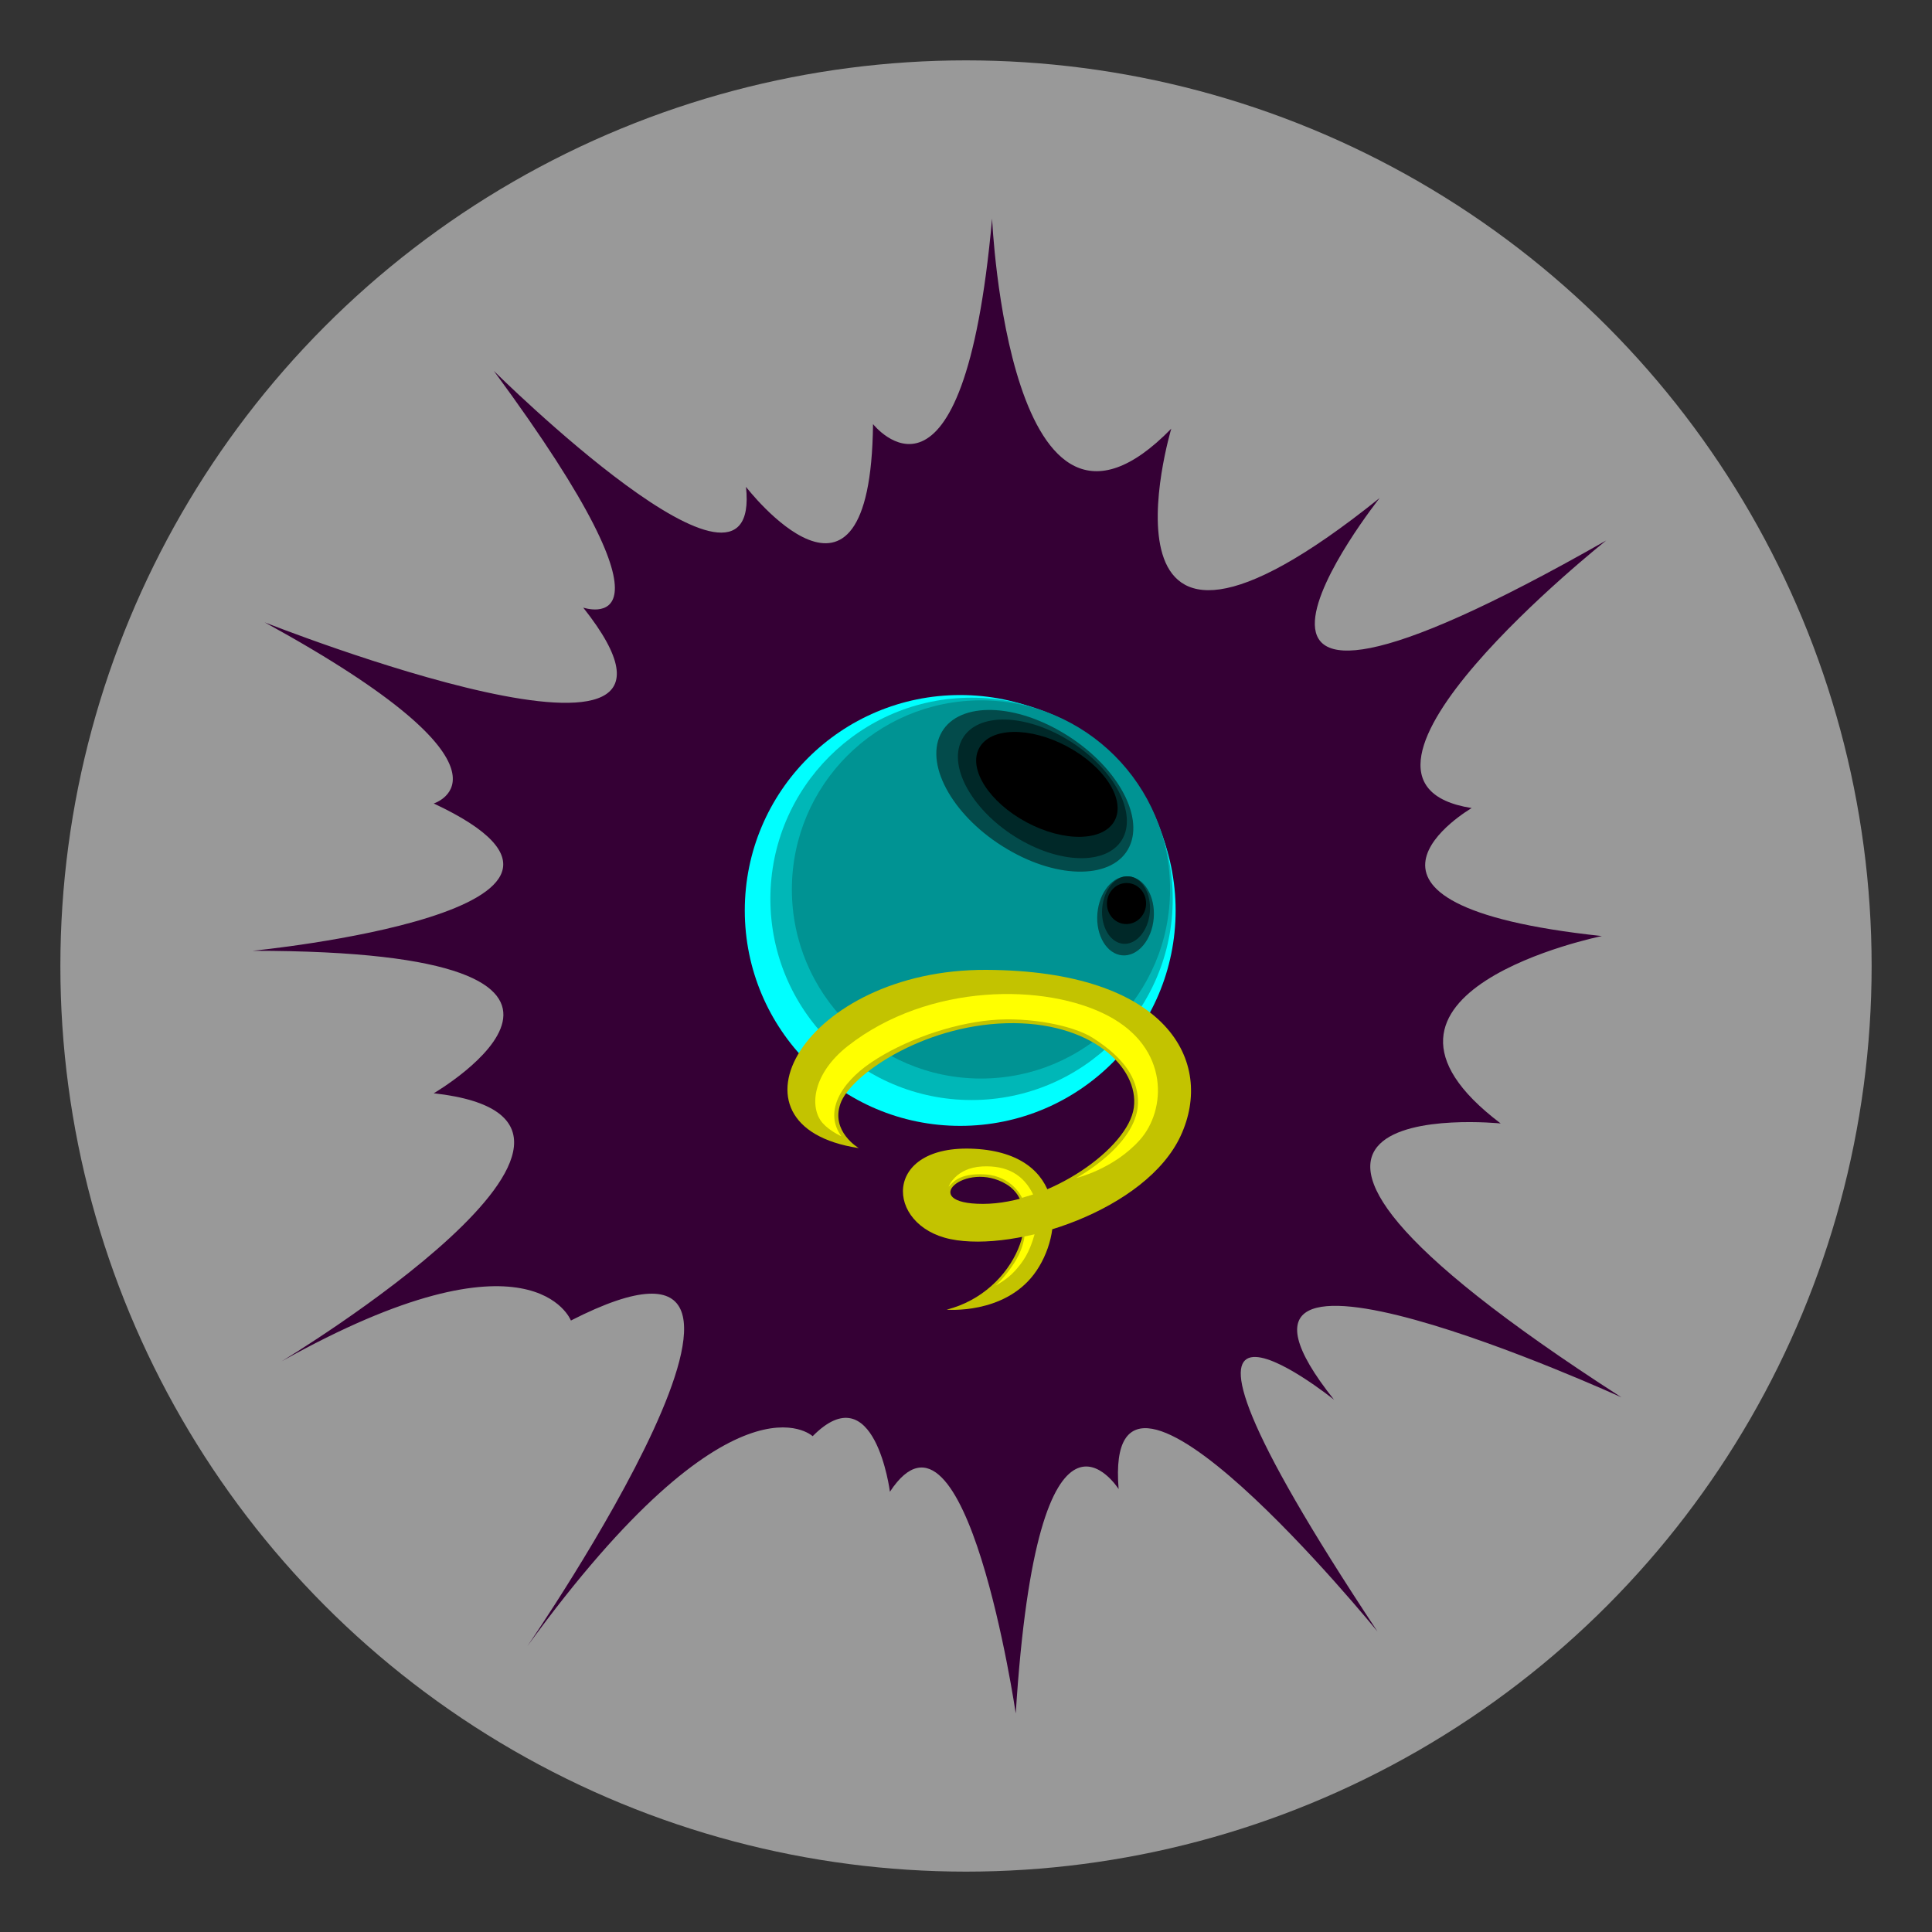 <?xml version="1.0" encoding="utf-8"?>
<!-- Generator: Adobe Illustrator 17.1.0, SVG Export Plug-In . SVG Version: 6.00 Build 0)  -->
<!DOCTYPE svg PUBLIC "-//W3C//DTD SVG 1.1//EN" "http://www.w3.org/Graphics/SVG/1.1/DTD/svg11.dtd">
<svg version="1.1" xmlns="http://www.w3.org/2000/svg" xmlns:xlink="http://www.w3.org/1999/xlink" x="0px" y="0px"
	 viewBox="0 0 800 800" style="enable-background:new 0 0 800 800;" xml:space="preserve">
<rect x="0" y="0" width="800" height="800" fill="#333333" stroke="none"/>
<style type="text/css">
	.st0{fill:#ffffff; fill-opacity:0.5;}
	.st1{fill:#350035;}
	.st2{fill:#00FFFF;}
	.st3{fill:#00B7B7;}
	.st4{fill:#009393;}
	.st5{fill:#034B4B;}
	.st6{fill:#002828;}
	.st7{fill:#000000;}
	.st8{fill:#C3C300;}
	.st9{fill:#FFFF00;}
</style>
<g id="bottom-quark-layer-0">
	<circle class="st0" cx="400" cy="400" r="375"/>
</g>
<g id="bottom-quark-layer-1">
	<path class="st1" d="M410.8,90.5c0,0,6.9,156,74.2,87c0,0-38.5,129,86.3,28.7c0,0-102.8,129.6,93.8,17.6c0,0-125.7,99.8-55.7,110.8
		c0,0-68.9,39.9,53.9,53c0,0-113.9,23.1-41.9,77.6c0,0-150-15.3,50,113.4c0,0-188.2-85.9-119,1c0,0-97.9-78.8,18,96
		c0,0-113.9-140-107.2-59c0,0-33.4-52.9-42.6,92.9c0,0-20.6-139.8-52.1-91.8c0,0-6.3-49-32-23c0,0-32.5-30.8-118.1,86.9
		c0,0,133.1-193.6,18-134.8c0,0-15.8-41.3-119.8,16.9c0,0,165-99.6,63-111c0,0,101-59-75-59c0,0,169.8-16.6,75-61
		c0,0,42.6-13.3-70-75c0,0,199.3,78.9,131.9-6.1c0,0,47,16-37-98c0,0,111,110,104.4,48c0,0,51.6,67,52.6-26
		C361.4,175.5,398.9,223.2,410.8,90.5z"/>
</g>
<g id="bottom-quark-layer-2">
	<circle class="st2" cx="397.6" cy="377" r="89.2"/>
	<circle class="st3" cx="402.3" cy="372.2" r="83.3"/>
	<circle class="st4" cx="406.2" cy="368.3" r="78.3"/>
</g>
<g id="bottom-quark-layer-3">
	
		<ellipse transform="matrix(0.997 8.191354e-02 -8.191354e-02 0.997 32.62 -36.886)" class="st5" cx="465.9" cy="379.1" rx="11.7" ry="16.4"/>
	<path class="st5" d="M467.6,350.7c-6.4,13.3-29.1,13.7-50.7,0.8c-21.6-12.8-33.9-34-27.5-47.3c6.4-13.3,29.1-13.7,50.7-0.8
		C461.7,316.2,474,337.4,467.6,350.7z"/>
</g>
<g id="bottom-quark-layer-4">
	
		<ellipse transform="matrix(0.997 8.191354e-02 -8.191354e-02 0.997 32.42 -36.911)" class="st6" cx="466.1" cy="376.7" rx="9.9" ry="14"/>
	<path class="st6" d="M465.2,346.6c-5.5,11.4-25,11.7-43.5,0.7c-18.5-11-29.1-29.2-23.6-40.6s25-11.7,43.5-0.7
		C460.1,317,470.6,335.2,465.2,346.6z"/>
</g>
<g id="bottom-quark-layer-5">
	
		<ellipse transform="matrix(0.997 8.191354e-02 -8.191354e-02 0.997 32.2 -36.938)" class="st7" cx="466.3" cy="374" rx="8.1" ry="8.5"/>
	
		<ellipse transform="matrix(0.882 0.472 -0.472 0.882 204.357 -166.114)" class="st7" cx="433.5" cy="324.6" rx="31.8" ry="17.8"/>
</g>
<g id="bottom-quark-layer-6">
	<path class="st8" d="M355.6,475.4c0,0-11.7-6.8-7.6-18.4c4-11.6,33.6-32.3,68.6-33.3s55.1,18.2,52.9,34.9
		c-2.2,16.8-35,39.9-62.5,39.9s-7.1-18.2,9.6-8.2c16.8,10,4.6,44.6-24.6,52c0,0,23.4,2.1,36.1-14.6c12.7-16.8,13.9-49.9-24.5-52
		s-37.2,31.8-10,37.4c27.2,5.6,81.1-12.1,95.3-42.8s-5.5-68.4-80.6-68.7C333.2,401.3,296,466.4,355.6,475.4z"/>
	<path class="st9" d="M348.4,470.5c0,0-4.8-2.1-7.8-5.5c-5.5-6.3-4.3-20.3,10.5-31.9c33.5-26.2,82-26,107.7-12.5
		s24.1,39.2,13.2,51.4c-10.9,12.2-26.4,15.8-26.4,15.8s26.7-14.3,25.6-32.6c-0.5-8.4-5.1-16.8-18.8-25.5c-8.1-5.1-26.2-8.7-41.8-7.3
		c-17,1.5-36.6,8.6-49.8,17.5C347.6,448.8,341.3,460.8,348.4,470.5z"/>
	<path class="st9" d="M392.8,491.4c0,0,2.8-7.8,13.9-8.4c10.3-0.5,17.1,3.4,21.1,11.6l-4.6,1.4c0,0-3.9-9-15.3-9.7
		C396.5,485.6,394.1,490.3,392.8,491.4z"/>
	<path class="st9" d="M424.2,512c0,0-0.4,4.5-3.4,9.6c-2.1,3.6-5.9,8.5-8.6,10.7c0,0,4.6-2.2,8.1-6.1c3.3-3.7,5.9-7.3,8.1-15.1
		L424.2,512z"/>
	<g>
	</g>
	<g>
	</g>
	<g>
	</g>
	<g>
	</g>
	<g>
	</g>
	<g>
	</g>
</g>
</svg>
